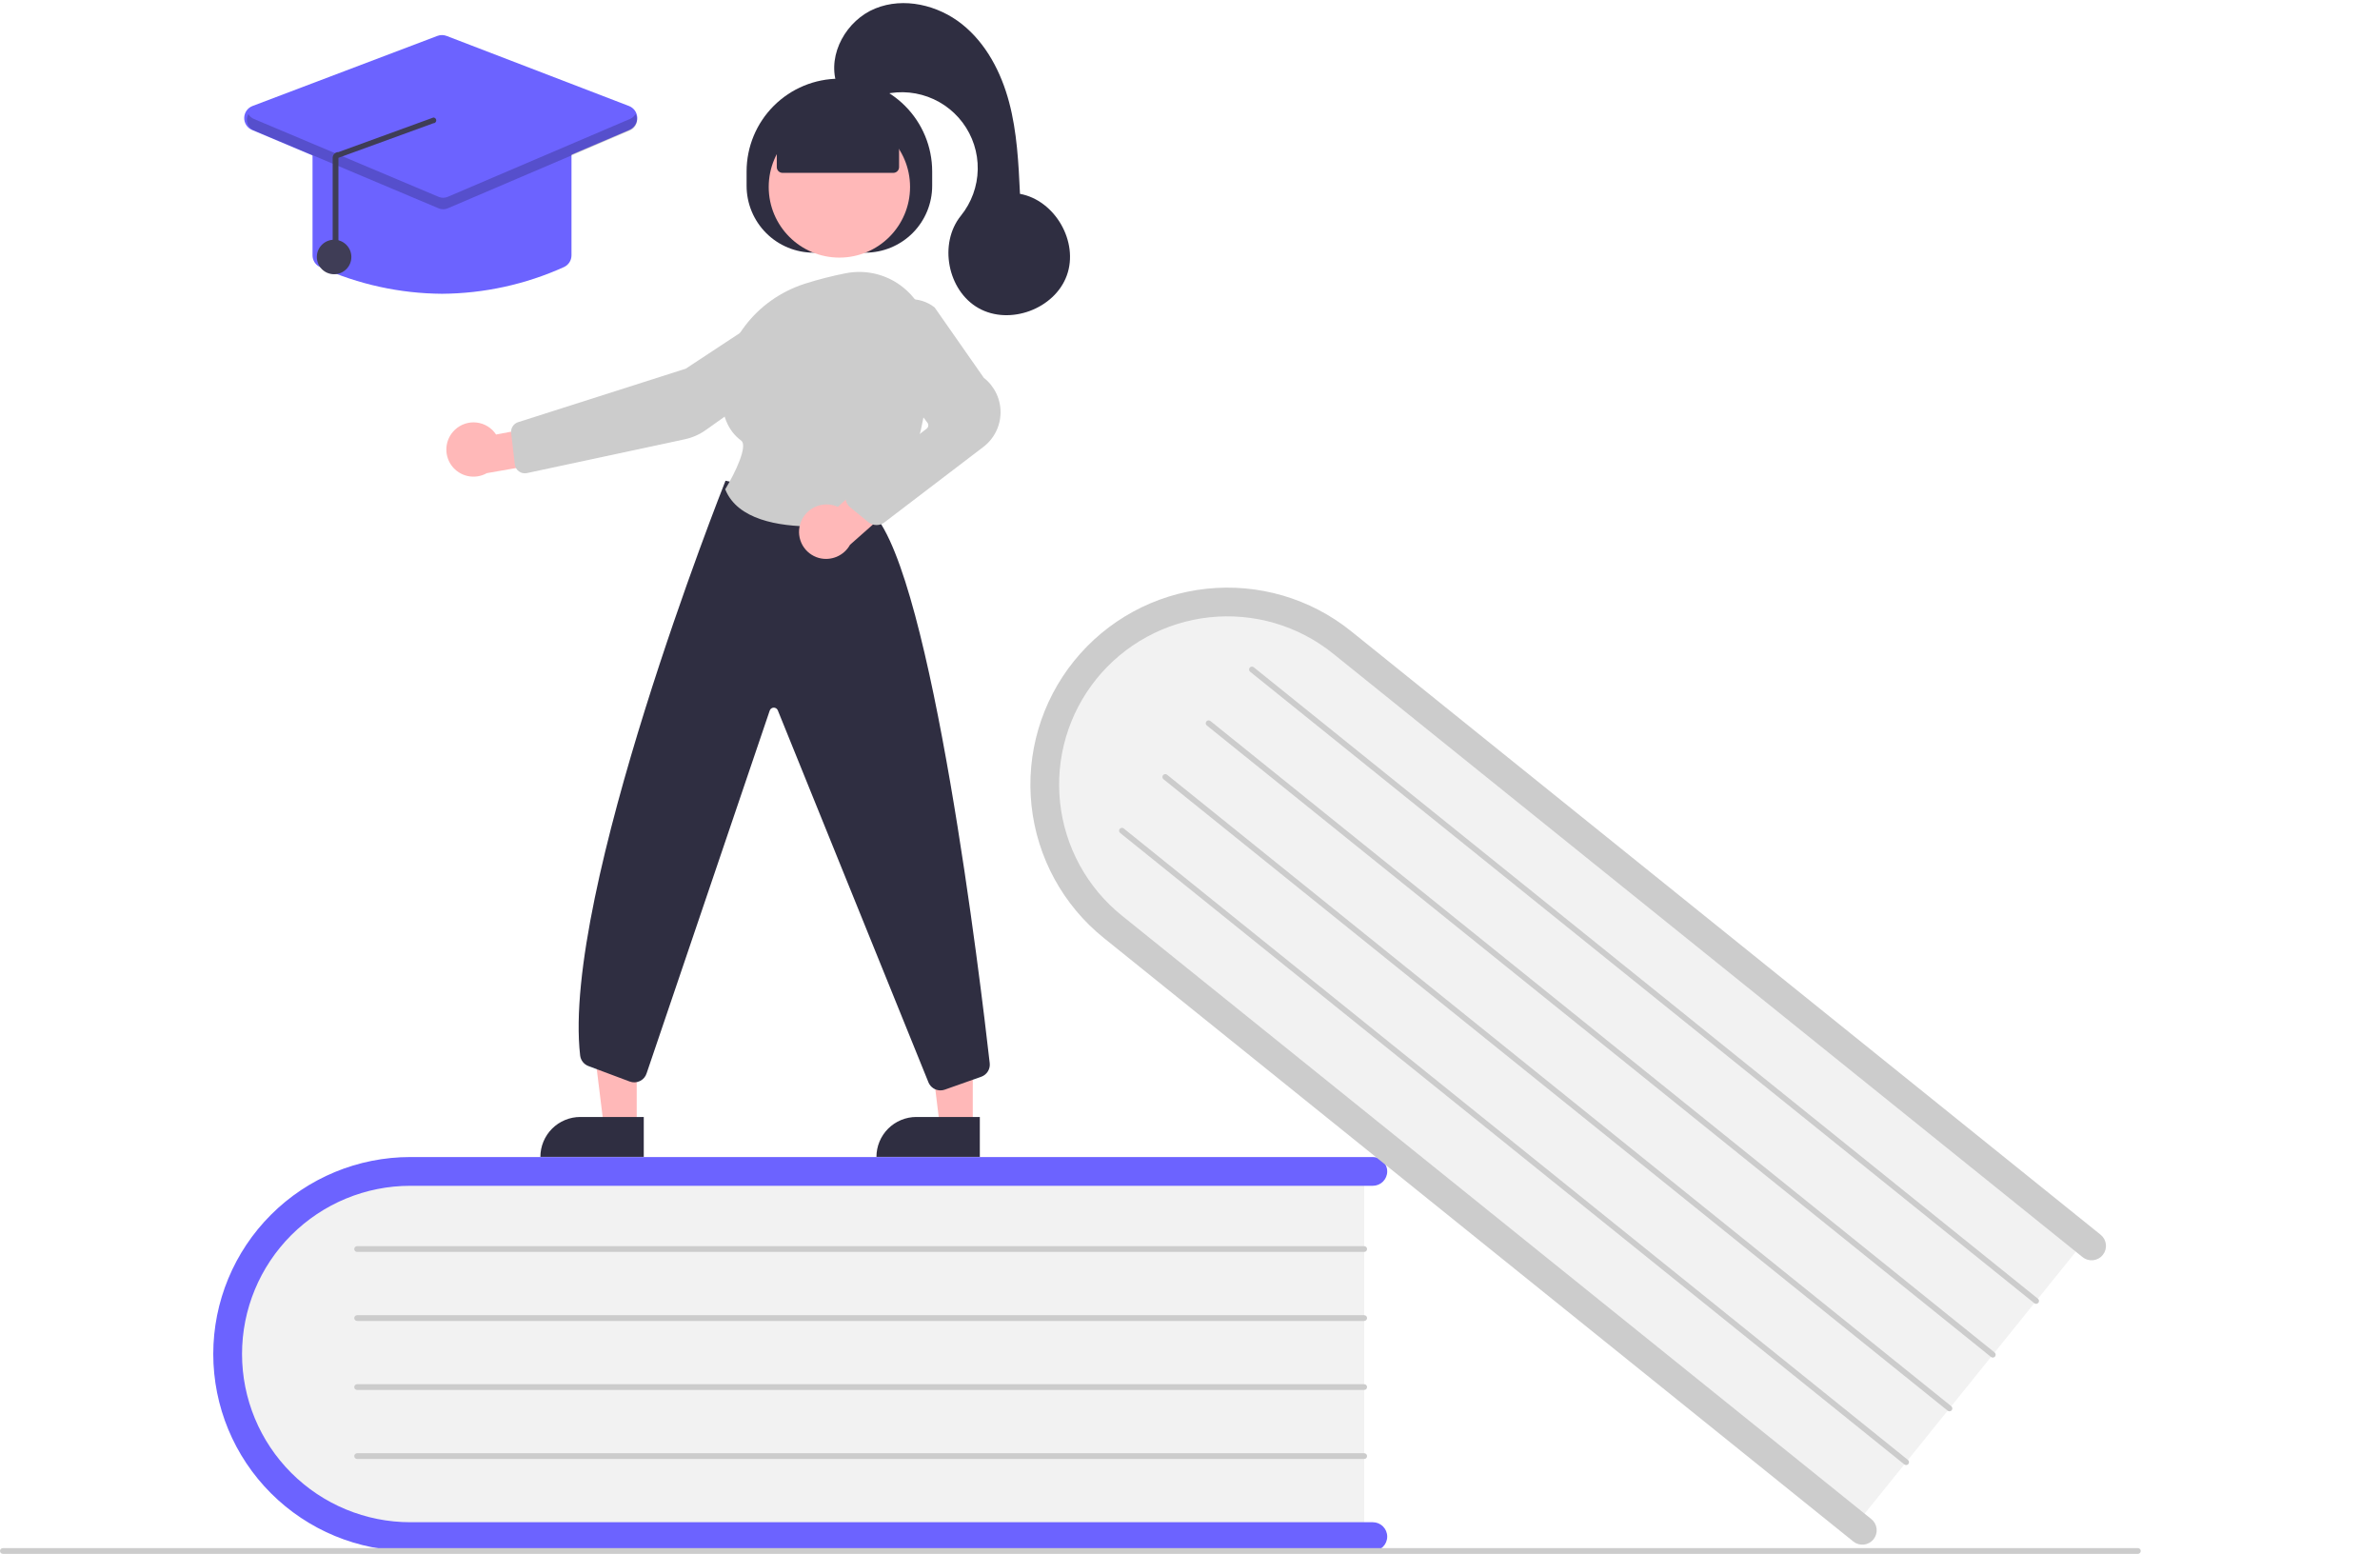 <?xml version="1.0" encoding="UTF-8"?> <svg xmlns="http://www.w3.org/2000/svg" width="766" height="500" viewBox="0 0 766 500" fill="none"> <g clip-path="url(#clip0_1884_1242)"> <path d="M439.065 375.084V495.373H137.443C103.077 495.373 75.117 468.391 75.117 435.228C75.117 402.066 103.077 375.084 137.443 375.084H439.065Z" fill="#F2F2F2"></path> <path d="M446.475 494.448C446.475 495.675 445.987 496.851 445.119 497.719C444.25 498.586 443.073 499.074 441.845 499.074H132.073C115.249 499.074 99.113 492.397 87.217 480.51C75.32 468.623 68.637 452.502 68.637 435.691C68.637 418.881 75.32 402.76 87.217 390.873C99.113 378.986 115.249 372.309 132.073 372.309H441.845C443.073 372.309 444.251 372.796 445.119 373.664C445.988 374.531 446.475 375.708 446.475 376.935C446.475 378.162 445.988 379.339 445.119 380.206C444.251 381.074 443.073 381.562 441.845 381.562H132.073C117.705 381.562 103.925 387.265 93.765 397.416C83.605 407.567 77.897 421.335 77.897 435.691C77.897 450.048 83.605 463.816 93.765 473.967C103.925 484.118 117.705 489.821 132.073 489.821H441.845C443.073 489.822 444.25 490.309 445.119 491.177C445.987 492.045 446.475 493.221 446.475 494.448Z" fill="#6C63FF"></path> <path d="M439.064 402.843H114.938C114.692 402.843 114.457 402.745 114.283 402.572C114.109 402.398 114.012 402.163 114.012 401.917C114.012 401.672 114.109 401.437 114.283 401.263C114.457 401.09 114.692 400.992 114.938 400.992H439.064C439.31 400.992 439.545 401.09 439.719 401.263C439.893 401.437 439.99 401.672 439.99 401.917C439.99 402.163 439.893 402.398 439.719 402.572C439.545 402.745 439.31 402.843 439.064 402.843Z" fill="#CCCCCC"></path> <path d="M439.064 425.052H114.938C114.692 425.052 114.457 424.954 114.283 424.781C114.109 424.607 114.012 424.372 114.012 424.126C114.012 423.881 114.109 423.646 114.283 423.472C114.457 423.299 114.692 423.201 114.938 423.201H439.064C439.31 423.201 439.545 423.299 439.719 423.472C439.893 423.646 439.99 423.881 439.99 424.126C439.99 424.372 439.893 424.607 439.719 424.781C439.545 424.954 439.31 425.052 439.064 425.052Z" fill="#CCCCCC"></path> <path d="M439.064 447.259H114.938C114.692 447.259 114.457 447.161 114.283 446.988C114.109 446.814 114.012 446.579 114.012 446.334C114.012 446.088 114.109 445.853 114.283 445.679C114.457 445.506 114.692 445.408 114.938 445.408H439.064C439.31 445.408 439.545 445.506 439.719 445.679C439.893 445.853 439.99 446.088 439.99 446.334C439.99 446.579 439.893 446.814 439.719 446.988C439.545 447.161 439.31 447.259 439.064 447.259Z" fill="#CCCCCC"></path> <path d="M439.064 469.466H114.938C114.692 469.466 114.457 469.368 114.283 469.195C114.109 469.021 114.012 468.786 114.012 468.541C114.012 468.295 114.109 468.06 114.283 467.886C114.457 467.713 114.692 467.615 114.938 467.615H439.064C439.31 467.615 439.545 467.713 439.719 467.886C439.893 468.06 439.99 468.295 439.99 468.541C439.99 468.786 439.893 469.021 439.719 469.195C439.545 469.368 439.31 469.466 439.064 469.466Z" fill="#CCCCCC"></path> <path d="M672.176 397.728L596.641 491.394L361.774 302.31C335.014 280.766 330.185 242.228 351.009 216.405C371.834 190.581 410.549 187.1 437.309 208.643L672.176 397.728Z" fill="#F2F2F2"></path> <path d="M602.988 495.319C602.218 496.274 601.099 496.884 599.878 497.015C598.657 497.146 597.434 496.788 596.478 496.018L355.264 301.824C342.163 291.277 333.792 275.962 331.993 259.248C330.194 242.534 335.113 225.791 345.669 212.701C356.225 199.612 371.553 191.248 388.28 189.45C405.008 187.652 421.766 192.567 434.866 203.114L676.08 397.308C676.554 397.689 676.948 398.16 677.24 398.693C677.532 399.227 677.715 399.812 677.781 400.416C677.846 401.021 677.791 401.632 677.62 402.215C677.449 402.798 677.164 403.342 676.782 403.815C676.401 404.289 675.93 404.682 675.396 404.973C674.862 405.265 674.276 405.448 673.671 405.513C673.066 405.578 672.454 405.523 671.871 405.351C671.287 405.18 670.743 404.895 670.27 404.514L429.056 210.319C423.517 205.856 417.151 202.527 410.324 200.522C403.496 198.517 396.34 197.876 389.265 198.635C382.189 199.394 375.333 201.539 369.087 204.946C362.841 208.353 357.328 212.957 352.863 218.493C348.399 224.03 345.069 230.391 343.065 237.214C341.062 244.036 340.423 251.187 341.185 258.256C341.948 265.325 344.097 272.175 347.509 278.414C350.922 284.654 355.531 290.16 361.075 294.619L602.288 488.813C603.244 489.583 603.854 490.701 603.986 491.921C604.117 493.141 603.758 494.363 602.988 495.319Z" fill="#CCCCCC"></path> <path d="M654.744 419.343L402.353 216.15C402.258 216.073 402.179 215.979 402.121 215.873C402.063 215.766 402.026 215.649 402.013 215.528C402 215.407 402.011 215.285 402.045 215.169C402.08 215.052 402.136 214.943 402.213 214.849C402.289 214.754 402.383 214.675 402.49 214.617C402.597 214.559 402.714 214.522 402.835 214.509C402.956 214.496 403.078 214.507 403.195 214.541C403.311 214.576 403.42 214.632 403.515 214.709L655.906 417.902C656.001 417.978 656.079 418.072 656.138 418.179C656.196 418.285 656.233 418.402 656.246 418.523C656.259 418.644 656.249 418.766 656.214 418.883C656.18 419 656.123 419.109 656.047 419.203C655.97 419.298 655.876 419.377 655.769 419.435C655.662 419.493 655.545 419.53 655.424 419.543C655.303 419.556 655.181 419.545 655.064 419.51C654.947 419.476 654.838 419.419 654.744 419.343Z" fill="#CCCCCC"></path> <path d="M640.797 436.635L388.407 233.442C388.216 233.288 388.094 233.064 388.068 232.821C388.042 232.577 388.114 232.333 388.268 232.142C388.421 231.951 388.645 231.829 388.889 231.802C389.133 231.776 389.377 231.847 389.569 232.001L641.96 435.194C642.054 435.27 642.133 435.364 642.192 435.471C642.25 435.577 642.287 435.695 642.3 435.816C642.313 435.936 642.302 436.059 642.268 436.175C642.234 436.292 642.177 436.401 642.1 436.496C642.024 436.59 641.93 436.669 641.823 436.727C641.716 436.786 641.599 436.822 641.478 436.835C641.357 436.848 641.234 436.837 641.118 436.803C641.001 436.768 640.892 436.711 640.797 436.635Z" fill="#CCCCCC"></path> <path d="M626.853 453.929L374.462 250.736C374.271 250.582 374.149 250.358 374.123 250.114C374.096 249.87 374.168 249.626 374.322 249.435C374.476 249.244 374.7 249.121 374.944 249.095C375.188 249.069 375.433 249.141 375.624 249.295L628.015 452.488C628.11 452.564 628.189 452.658 628.247 452.765C628.305 452.871 628.342 452.988 628.355 453.109C628.368 453.23 628.357 453.352 628.323 453.469C628.288 453.585 628.231 453.694 628.155 453.789C628.079 453.883 627.985 453.962 627.878 454.02C627.771 454.078 627.654 454.115 627.533 454.128C627.412 454.141 627.29 454.13 627.173 454.096C627.057 454.062 626.948 454.005 626.853 453.929Z" fill="#CCCCCC"></path> <path d="M612.908 471.22L360.517 268.027C360.422 267.95 360.343 267.856 360.285 267.75C360.227 267.643 360.19 267.526 360.177 267.405C360.164 267.284 360.175 267.162 360.209 267.046C360.244 266.929 360.301 266.82 360.377 266.726C360.453 266.631 360.547 266.552 360.654 266.494C360.761 266.436 360.878 266.399 360.999 266.386C361.12 266.373 361.242 266.384 361.359 266.418C361.475 266.453 361.584 266.509 361.679 266.586L614.07 469.779C614.165 469.855 614.244 469.949 614.302 470.055C614.36 470.162 614.397 470.279 614.41 470.4C614.423 470.521 614.413 470.643 614.378 470.76C614.344 470.877 614.287 470.986 614.211 471.08C614.134 471.175 614.04 471.254 613.933 471.312C613.826 471.37 613.709 471.407 613.588 471.42C613.467 471.433 613.345 471.422 613.228 471.387C613.111 471.353 613.002 471.296 612.908 471.22Z" fill="#CCCCCC"></path> <path d="M688.074 499.999H0.926C0.68 499.999 0.445 499.902 0.271 499.728C0.098 499.554 0 499.319 0 499.074C0 498.828 0.098 498.593 0.271 498.419C0.445 498.246 0.68 498.148 0.926 498.148H688.074C688.32 498.148 688.555 498.246 688.729 498.419C688.902 498.593 689 498.828 689 499.074C689 499.319 688.902 499.554 688.729 499.728C688.555 499.902 688.32 499.999 688.074 499.999Z" fill="#CCCCCC"></path> <path d="M313.087 362.442L302.5 362.441L297.465 321.639L313.09 321.641L313.087 362.442Z" fill="#FFB8B8"></path> <path d="M294.938 359.418H315.356V372.263H282.082C282.082 370.576 282.415 368.906 283.061 367.347C283.707 365.789 284.654 364.373 285.847 363.18C287.041 361.987 288.458 361.041 290.018 360.396C291.578 359.75 293.25 359.418 294.938 359.418Z" fill="#2F2E41"></path> <path d="M204.927 362.442L194.34 362.441L189.305 321.639L204.93 321.641L204.927 362.442Z" fill="#FFB8B8"></path> <path d="M186.778 359.418H207.196V372.263H173.922C173.922 370.576 174.254 368.906 174.9 367.347C175.547 365.789 176.493 364.373 177.687 363.18C178.881 361.987 180.298 361.041 181.858 360.396C183.418 359.75 185.089 359.418 186.778 359.418Z" fill="#2F2E41"></path> <path d="M240.289 59.788V55.161C240.289 47.247 243.436 39.657 249.037 34.06C254.638 28.464 262.234 25.32 270.155 25.32C278.076 25.32 285.672 28.464 291.273 34.06C296.874 39.657 300.021 47.247 300.021 55.161V59.788C300.021 65.493 297.752 70.965 293.715 75C289.677 79.034 284.2 81.301 278.49 81.301H261.82C258.993 81.301 256.193 80.744 253.581 79.663C250.968 78.582 248.595 76.998 246.595 75C244.596 73.002 243.01 70.63 241.928 68.02C240.846 65.41 240.289 62.613 240.289 59.788Z" fill="#2F2E41"></path> <path d="M270.156 82.892C282.717 82.892 292.901 72.717 292.901 60.166C292.901 47.614 282.717 37.44 270.156 37.44C257.594 37.44 247.41 47.614 247.41 60.166C247.41 72.717 257.594 82.892 270.156 82.892Z" fill="#FFB8B8"></path> <path d="M146.434 138.272C147.357 137.401 148.46 136.743 149.665 136.344C150.87 135.946 152.148 135.816 153.409 135.964C154.67 136.112 155.883 136.534 156.963 137.201C158.042 137.868 158.963 138.764 159.659 139.824L179.157 136.139L184.288 147.432L156.68 152.25C154.819 153.3 152.637 153.631 150.547 153.181C148.458 152.731 146.606 151.531 145.343 149.808C144.08 148.085 143.494 145.959 143.695 143.833C143.896 141.707 144.871 139.728 146.434 138.272Z" fill="#FFB8B8"></path> <path d="M252.676 97.591L220.702 118.636L166.751 135.85C166.036 136.079 165.422 136.549 165.015 137.18C164.608 137.811 164.432 138.563 164.517 139.309L165.694 149.437C165.746 149.886 165.892 150.318 166.121 150.707C166.35 151.096 166.658 151.433 167.025 151.696C167.392 151.959 167.81 152.142 168.253 152.234C168.695 152.326 169.151 152.325 169.593 152.23L220.37 141.356C222.827 140.832 225.15 139.81 227.196 138.353L263.117 112.817C264.419 111.887 265.458 110.635 266.133 109.184C266.807 107.733 267.095 106.133 266.968 104.538C266.836 102.941 266.29 101.406 265.385 100.084C264.479 98.762 263.245 97.698 261.802 96.997C260.36 96.296 258.761 95.982 257.16 96.086C255.56 96.19 254.015 96.709 252.676 97.591Z" fill="#CCCCCC"></path> <path d="M302.689 350.863C301.876 350.863 301.081 350.627 300.401 350.183C299.72 349.739 299.184 349.107 298.857 348.364L250.322 228.537C250.208 228.277 250.018 228.058 249.777 227.909C249.535 227.76 249.254 227.689 248.97 227.705C248.687 227.721 248.415 227.823 248.192 227.998C247.969 228.173 247.804 228.412 247.721 228.683L208.123 345.339C207.956 345.882 207.68 346.385 207.311 346.817C206.942 347.249 206.488 347.601 205.978 347.852C205.468 348.102 204.912 348.246 204.344 348.274C203.776 348.302 203.209 348.213 202.677 348.014L189.398 343.039C188.677 342.771 188.045 342.309 187.571 341.704C187.098 341.099 186.801 340.374 186.715 339.611C180.742 287.616 232.834 156.374 233.361 155.055L233.507 154.689L280.993 165.185L281.092 165.292C300.037 185.943 315.61 316.192 318.539 342.093C318.649 343.028 318.436 343.973 317.935 344.771C317.435 345.57 316.678 346.174 315.788 346.485L304.067 350.626C303.625 350.783 303.159 350.863 302.689 350.863Z" fill="#2F2E41"></path> <path d="M261.778 169.409C250.273 169.409 237.446 167.117 233.498 157.657L233.407 157.44L233.529 157.238C236.646 152.129 240.765 143.414 238.551 141.778C234.19 138.556 232.074 133.256 232.261 126.024C232.669 110.326 243.375 96.388 258.901 91.342C263.235 89.956 267.645 88.822 272.11 87.944C275.364 87.288 278.724 87.36 281.948 88.155C285.172 88.951 288.179 90.45 290.754 92.544C293.361 94.653 295.469 97.312 296.925 100.331C298.382 103.35 299.151 106.654 299.177 110.005C299.34 126.782 296.755 150.148 283.516 166.189C282.895 166.934 282.032 167.435 281.077 167.606C274.708 168.757 268.251 169.361 261.778 169.409Z" fill="#CCCCCC"></path> <path d="M257.496 168.781C258.122 166.536 259.609 164.63 261.634 163.475C263.66 162.321 266.059 162.011 268.311 162.614C268.771 162.743 269.219 162.909 269.652 163.11L284.457 149.648L294.753 156.579L273.581 175.299C272.625 177.021 271.12 178.374 269.306 179.143C267.491 179.912 265.471 180.053 263.567 179.543C262.458 179.24 261.42 178.72 260.514 178.013C259.607 177.307 258.85 176.428 258.285 175.427C257.721 174.426 257.36 173.323 257.225 172.183C257.089 171.042 257.181 169.886 257.496 168.781Z" fill="#FFB8B8"></path> <path d="M282.113 168.953C281.152 168.953 280.221 168.622 279.478 168.014L273.64 163.247C273.153 162.849 272.763 162.347 272.498 161.777C272.233 161.208 272.1 160.586 272.11 159.958C272.12 159.33 272.271 158.713 272.554 158.152C272.836 157.591 273.242 157.101 273.741 156.718L298.228 137.954C298.518 137.73 298.708 137.401 298.757 137.038C298.807 136.676 298.711 136.308 298.49 136.015L283.376 116.051C281.62 113.739 280.74 110.881 280.89 107.983C281.04 105.085 282.212 102.333 284.198 100.215C286.29 97.958 289.154 96.569 292.222 96.324C295.291 96.079 298.34 96.995 300.763 98.891L300.859 98.992L316.641 121.572C318.348 122.909 319.722 124.622 320.657 126.577C321.591 128.532 322.06 130.677 322.028 132.844C321.996 135.01 321.463 137.14 320.47 139.067C319.478 140.993 318.054 142.665 316.308 143.95L284.594 168.136C283.876 168.667 283.006 168.953 282.113 168.953Z" fill="#CCCCCC"></path> <path d="M250.008 53.773V42.497L270.155 33.707L289.366 42.497V53.773C289.366 54.264 289.171 54.735 288.824 55.082C288.476 55.429 288.005 55.624 287.514 55.624H251.86C251.369 55.624 250.898 55.429 250.55 55.082C250.203 54.735 250.008 54.264 250.008 53.773Z" fill="#2F2E41"></path> <path d="M269.229 26.816C266.267 17.342 272.489 6.484 281.686 2.735C290.883 -1.015 301.887 1.606 309.648 7.801C317.408 13.997 322.223 23.276 324.775 32.869C327.326 42.461 327.81 52.464 328.281 62.378C339.581 64.452 347.268 77.844 343.354 88.636C339.439 99.429 324.95 104.791 314.944 99.15C304.937 93.509 302.039 78.345 309.261 69.416C312.678 65.192 314.587 59.949 314.685 54.518C314.784 49.087 313.065 43.778 309.803 39.433C306.541 35.088 301.921 31.954 296.675 30.529C291.429 29.103 285.857 29.467 280.842 31.563C275.273 33.89 268.285 27.844 269.229 26.816Z" fill="#2F2E41"></path> <path d="M142.259 94.532C128.73 94.443 115.37 91.519 103.042 85.95C102.308 85.623 101.685 85.09 101.249 84.416C100.813 83.741 100.583 82.955 100.586 82.152V48.455C100.587 47.351 101.027 46.292 101.808 45.512C102.589 44.731 103.648 44.292 104.753 44.291H179.765C180.87 44.292 181.93 44.731 182.711 45.512C183.492 46.293 183.932 47.351 183.933 48.455V82.152C183.936 82.955 183.706 83.742 183.27 84.416C182.834 85.09 182.211 85.623 181.477 85.95C169.149 91.519 155.789 94.443 142.259 94.532Z" fill="#6C63FF"></path> <path d="M142.248 67.232C141.692 67.233 141.141 67.122 140.629 66.907L81.145 41.832C80.378 41.508 79.725 40.963 79.272 40.265C78.817 39.568 78.583 38.751 78.598 37.919C78.614 37.087 78.878 36.279 79.357 35.599C79.836 34.919 80.508 34.398 81.287 34.103L140.771 11.555C141.729 11.19 142.789 11.193 143.745 11.562L202.432 34.109C203.206 34.406 203.874 34.928 204.35 35.606C204.826 36.285 205.088 37.09 205.103 37.918C205.119 38.747 204.886 39.561 204.436 40.257C203.985 40.953 203.338 41.498 202.575 41.824L143.887 66.899C143.369 67.119 142.811 67.233 142.248 67.232Z" fill="#6C63FF"></path> <path d="M107.529 88.242C110.598 88.242 113.086 85.757 113.086 82.691C113.086 79.624 110.598 77.139 107.529 77.139C104.46 77.139 101.973 79.624 101.973 82.691C101.973 85.757 104.46 88.242 107.529 88.242Z" fill="#3F3D56"></path> <path opacity="0.2" d="M202.78 38.265L144.091 63.34C143.634 63.535 143.142 63.637 142.644 63.638C142.146 63.639 141.654 63.54 141.195 63.347L81.712 38.272C80.965 37.965 80.341 37.418 79.94 36.717C79.678 37.171 79.516 37.676 79.463 38.198C79.412 38.72 79.471 39.247 79.639 39.745C79.806 40.242 80.078 40.698 80.435 41.082C80.793 41.466 81.228 41.77 81.712 41.974L141.195 67.048C141.654 67.241 142.146 67.34 142.644 67.339C143.142 67.338 143.634 67.237 144.091 67.041L202.78 41.966C203.261 41.761 203.694 41.456 204.048 41.072C204.403 40.687 204.673 40.232 204.838 39.736C205.004 39.24 205.063 38.714 205.01 38.194C204.958 37.673 204.796 37.17 204.534 36.717C204.136 37.412 203.519 37.956 202.78 38.265Z" fill="black"></path> <path d="M107.996 82.67C108.242 82.67 108.478 82.572 108.651 82.399C108.825 82.225 108.922 81.99 108.922 81.744V50.783L139.466 39.665C139.711 39.669 139.948 39.575 140.124 39.404C140.301 39.233 140.402 38.999 140.405 38.754C140.409 38.508 140.315 38.271 140.144 38.095C139.973 37.919 139.739 37.818 139.493 37.815L108.95 48.932C108.704 48.926 108.46 48.971 108.232 49.062C108.004 49.154 107.796 49.29 107.623 49.464C107.447 49.636 107.308 49.841 107.213 50.068C107.118 50.294 107.07 50.537 107.07 50.783V81.744C107.07 81.99 107.168 82.225 107.342 82.399C107.515 82.572 107.751 82.67 107.996 82.67Z" fill="#3F3D56"></path> </g> <defs> <clipPath id="clip0_1884_1242"> <rect width="689" height="499" fill="white" transform="translate(0 1)"></rect> </clipPath> </defs> </svg> 